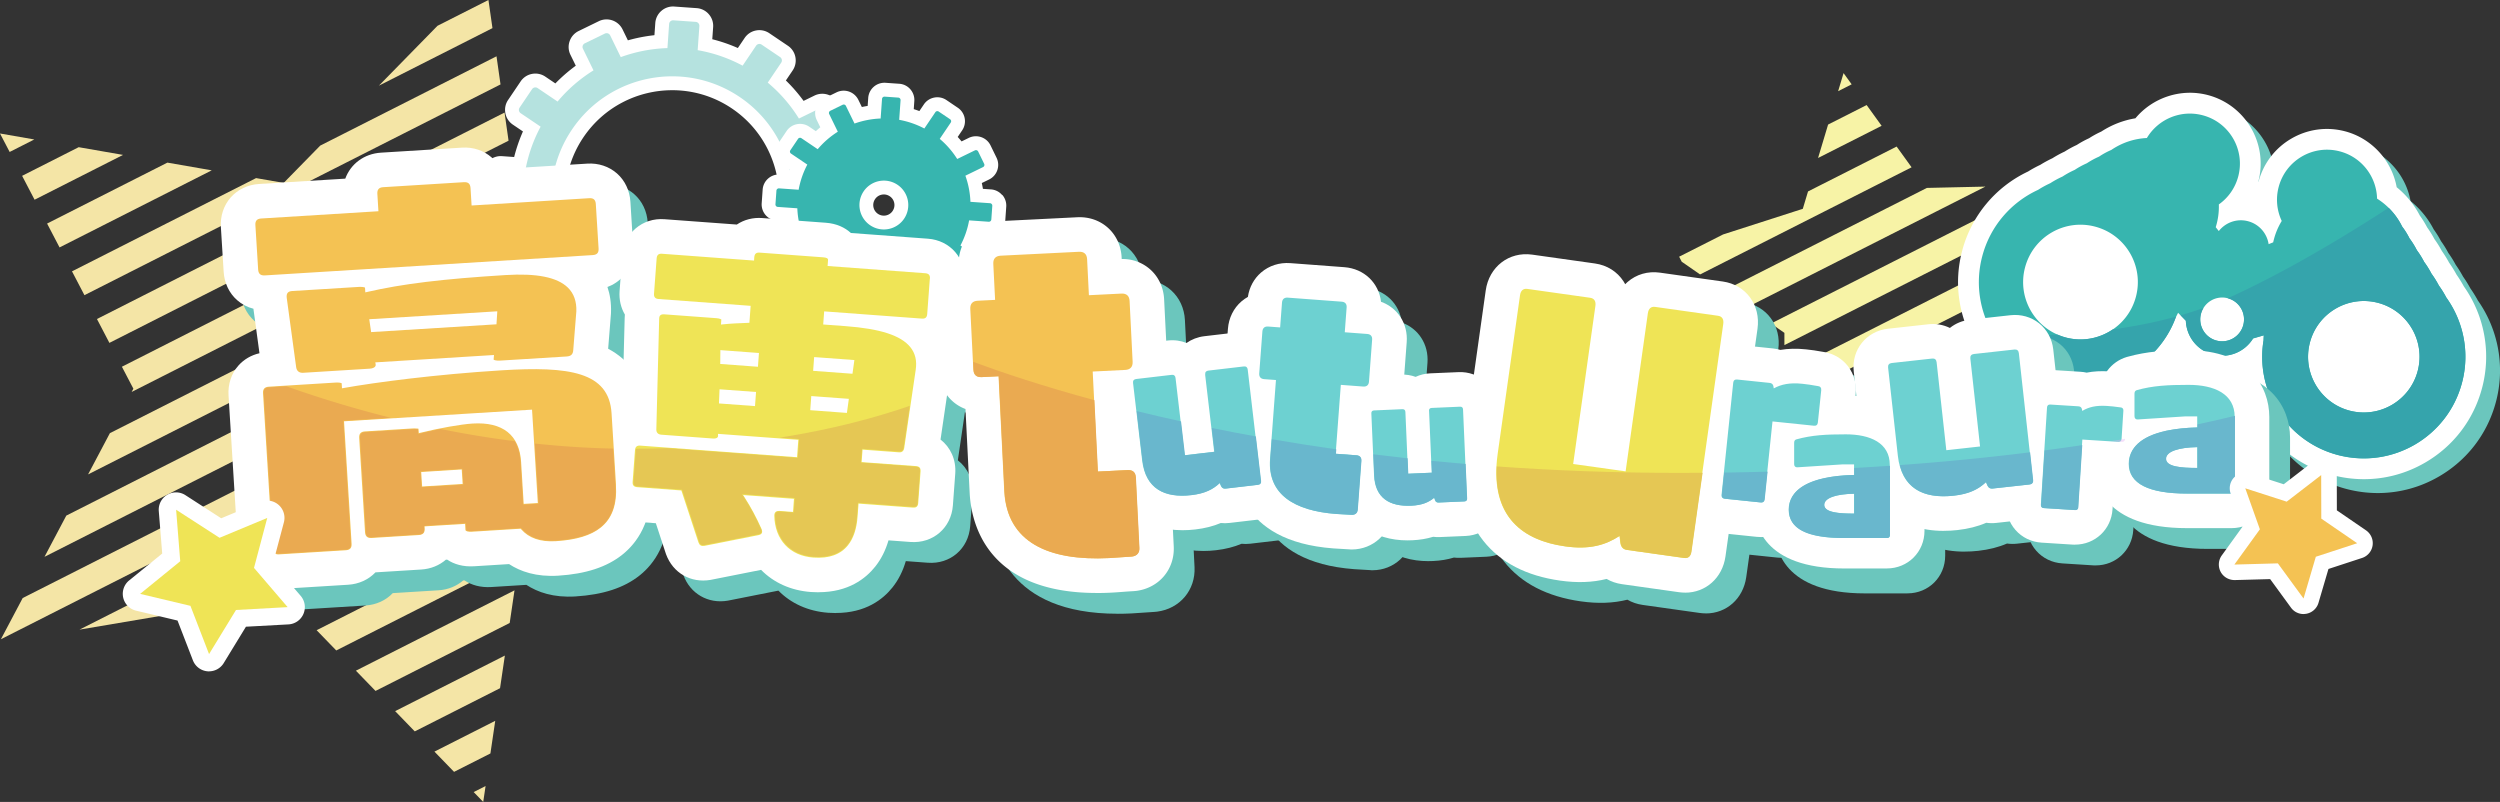 <svg xmlns="http://www.w3.org/2000/svg" viewBox="0 0 722.54 231.78"><rect x="0" y="0" width="722.54" height="231.78" fill="#333333" stroke="none"/><defs><style>.cls-1{fill:#f7f3a6}.cls-2{fill:#37b5af}.cls-3{fill:#fff}.cls-4{fill:#69b7cd}.cls-5{fill:#f4e5a6}.cls-6{fill:#e5c754}.cls-7{fill:#b5e2df}.cls-8{fill:#eaaa51}.cls-9{fill:#f4c253}.cls-10{fill:#e5aff2;mix-blend-mode:multiply;opacity:.4}.cls-11{fill:#35a4ac}.cls-12{fill:none;isolation:isolate}.cls-13{fill:#6bc6bd}.cls-14{fill:#efe456}.cls-15{fill:#6dd1d1}</style></defs><g class="cls-12"><g id="_レイヤー_2"><g id="_レイヤー_1-2"><path class="cls-5" d="M141.17 0l-14.72 7.45-16.95 17.31 32.83-16.63L141.17 0zM24.42 85.3l120.24-60.9-1.16-8.13-50.95 25.81-10.56 10.78-7.98-1.39-53.2 26.95 3.6 6.9zm-7.21-13.79L61.2 49.23 48.38 47 13.61 64.61l3.6 6.9zm21.34 40.83l-.5.94L149.3 56.93l-1.16-8.13-112.91 57.19 3.32 6.35zm-6.92-13.25l115.35-58.43-1.16-8.13L28.02 92.2l3.6 6.9zm178.48 5.54l-135.44 68.6 7.04-1.19 4.13 4.25 132.96-67.35-8.7-4.32zM10 57.72l25.56-12.95-12.82-2.23-16.35 8.28 3.6 6.9zm-.07-17.41L0 38.58l2.79 5.34 7.14-3.62zm129.73 191.46l.68-4.59-3.44 1.74 2.76 2.85zm-19.78-20.39l24.64-12.48 1.39-9.43-31.71 16.06 5.67 5.85zm-22.69-23.39l52.9-26.8 1.39-9.43-59.97 30.38 5.67 5.85zm11.35 11.7l38.77-19.64 1.39-9.43-45.84 23.22 5.67 5.85zm22.69 23.39l10.51-5.32 1.39-9.43-17.57 8.9 5.67 5.85zM192.72 96L22.98 181.97l25.84-4.37 152.59-77.29-8.7-4.32zM12.86 160.93l153.77-77.89-8.7-4.32-138.77 70.3-6.3 11.91zm12.6-23.82L151.63 73.2l-1.16-8.13-118.71 60.12-6.3 11.91zm149.87-49.75L6.56 172.84l-6.3 11.91 183.76-93.08-8.7-4.32z"/><path class="cls-1" d="M576.11 93.73l-60.47 30.63-.02 8.2 17.97-9.1 14.6-11.12 4.46 1.46 25.9-13.12-2.44-6.96zm-27.96-51.37l-25.6 12.97-1.51 5.02L498 67.76l-12.7 6.43.74 1.45 5.31 3.68 61.13-30.97-4.33-6zm-8.66-12L528.35 36l-2.9 9.66 18.37-9.3-4.33-6zm-6.67-9.24l-1.57 5.23 3.91-1.98-2.34-3.24zm48.17 86.53l-18.52 9.38 9.82 3.22 11.14-5.64-2.44-6.96zm-65.29.3l-.02 8.2 58.01-29.38-.11-.32 9.08-12.42-66.95 33.91zm66.4 15.52l5 1.64-1.24-3.55-3.76 1.91zm14.5-70.05l-5.86.13-78.9 39.96 3.88 2.69v3.54l76.42-38.71 4.91-6.71-.46-.9zm-39.72.9l-58.7 29.73 6.83 4.73 68.8-34.85-16.93.38z"/><g id="_歯車"><path class="cls-3" d="M248.1 53.89a5.11 5.11 0 00-3.52-1.76l-3.51-.25a46.61 46.61 0 00-1.49-7.67l3.16-1.54a5.145 5.145 0 002.37-6.87l-2.83-5.81c-1.24-2.55-4.32-3.61-6.88-2.37l-3.15 1.54a46.386 46.386 0 00-5.12-5.9l1.96-2.9a5.12 5.12 0 00.79-3.86 5.065 5.065 0 00-2.17-3.28l-5.36-3.62a5.12 5.12 0 00-3.86-.79 5.09 5.09 0 00-3.28 2.17l-1.96 2.9a46.37 46.37 0 00-7.39-2.54l.25-3.5c.1-1.37-.35-2.7-1.25-3.73a5.11 5.11 0 00-3.52-1.76l-6.46-.46a5.11 5.11 0 00-3.73 1.25 5.11 5.11 0 00-1.76 3.52l-.25 3.51c-2.59.28-5.16.78-7.67 1.49l-1.54-3.16a5.131 5.131 0 00-2.95-2.61c-1.3-.45-2.7-.36-3.93.24l-5.81 2.83c-1.23.6-2.16 1.65-2.61 2.95s-.37 2.7.24 3.93l1.54 3.15a46.386 46.386 0 00-5.9 5.12l-2.9-1.96a5.12 5.12 0 00-3.86-.79 5.09 5.09 0 00-3.28 2.17l-3.62 5.36a5.071 5.071 0 00-.78 3.86 5.09 5.09 0 002.17 3.28l2.9 1.96a46.37 46.37 0 00-2.54 7.39l-3.5-.25c-2.82-.2-5.29 1.94-5.49 4.77l-.45 6.46c-.1 1.37.35 2.69 1.25 3.73a5.11 5.11 0 003.52 1.76l3.51.25c.28 2.59.78 5.15 1.49 7.67l-3.16 1.54a5.145 5.145 0 00-2.37 6.87l2.83 5.82c1.24 2.55 4.32 3.61 6.88 2.37l3.15-1.54c1.54 2.11 3.25 4.08 5.12 5.9l-1.96 2.9a5.12 5.12 0 00-.79 3.86 5.065 5.065 0 002.17 3.28l5.36 3.62a5.12 5.12 0 003.86.79 5.09 5.09 0 003.28-2.17l1.96-2.9a46.37 46.37 0 007.39 2.54l-.25 3.5a5.147 5.147 0 004.77 5.49l6.46.46c.12 0 .24.01.37.01 1.24 0 2.42-.44 3.36-1.26a5.11 5.11 0 001.76-3.52l.25-3.51c2.59-.28 5.16-.78 7.67-1.49l1.54 3.16a5.145 5.145 0 006.87 2.37l5.81-2.83c1.23-.6 2.16-1.65 2.61-2.95s.37-2.7-.24-3.93L222.09 95c2.11-1.54 4.08-3.25 5.9-5.12l2.9 1.96a5.12 5.12 0 003.86.79 5.09 5.09 0 003.28-2.17l3.62-5.37c1.58-2.35.96-5.55-1.39-7.14l-2.9-1.96a46.37 46.37 0 002.54-7.39l3.5.25c2.81.2 5.29-1.94 5.49-4.77l.45-6.46c.1-1.37-.35-2.69-1.25-3.73zm-28.23 20.4c-9.54 14.13-28.8 17.86-42.93 8.32-14.13-9.54-17.86-28.8-8.32-42.93 5.97-8.84 15.74-13.61 25.67-13.61 5.95 0 11.96 1.71 17.26 5.29 14.13 9.54 17.86 28.8 8.32 42.93z"/><path class="cls-7" d="M218.53 13.2l-3.9 5.78a42.854 42.854 0 00-12.99-4.48l.49-6.96c.04-.63-.43-1.18-1.06-1.22l-6.46-.45c-.63-.04-1.18.43-1.22 1.06l-.49 6.97a43.46 43.46 0 00-13.49 2.61l-3.06-6.28c-.27-.56-.96-.8-1.53-.53L169 12.53c-.56.28-.8.96-.53 1.53l3.06 6.28a42.997 42.997 0 00-10.38 9.01l-5.78-3.9c-.52-.35-1.23-.21-1.59.31l-3.62 5.36c-.35.52-.21 1.23.31 1.59l5.78 3.9a42.854 42.854 0 00-4.48 12.99l-6.96-.49c-.63-.04-1.18.43-1.22 1.06l-.45 6.46c-.04.63.43 1.18 1.06 1.22l6.97.49a43.46 43.46 0 002.61 13.49l-6.28 3.06c-.56.28-.8.96-.53 1.53l2.83 5.82c.28.56.96.8 1.53.53l6.28-3.06c2.38 3.84 5.39 7.36 9.01 10.38l-3.9 5.78c-.35.52-.21 1.23.31 1.59l5.36 3.62c.52.35 1.23.21 1.59-.31l3.9-5.78c4.15 2.23 8.54 3.71 12.99 4.48l-.49 6.96c-.04.63.43 1.18 1.06 1.22l6.46.45c.63.04 1.18-.43 1.22-1.06l.49-6.97a43.46 43.46 0 0013.49-2.61l3.06 6.28c.28.56.96.8 1.53.53l5.82-2.83c.56-.28.8-.96.53-1.53l-3.06-6.28c3.84-2.38 7.36-5.39 10.38-9.01l5.78 3.9c.52.35 1.23.21 1.59-.31l3.62-5.36c.35-.52.21-1.23-.31-1.59l-5.78-3.9c2.23-4.15 3.71-8.54 4.48-12.99l6.96.49c.63.04 1.18-.43 1.22-1.06l.45-6.46c.04-.63-.43-1.18-1.06-1.22l-6.97-.49a43.46 43.46 0 00-2.61-13.49l6.28-3.06c.56-.28.8-.96.53-1.53l-2.83-5.82c-.28-.56-.96-.8-1.53-.53l-6.28 3.06a42.997 42.997 0 00-9.01-10.38l3.9-5.78c.35-.52.21-1.23-.31-1.59l-5.36-3.62c-.52-.35-1.23-.21-1.59.31zm-4.74 14.84c15.98 10.79 20.19 32.5 9.4 48.48-10.79 15.98-32.5 20.19-48.48 9.4s-20.19-32.5-9.4-48.48c10.79-15.98 32.5-20.19 48.48-9.4z"/><path class="cls-3" d="M289.62 56.35a4.653 4.653 0 00-3.22-1.61l-2.32-.16c-.09-.56-.2-1.12-.32-1.68l2.09-1.02a4.68 4.68 0 002.39-2.7c.41-1.19.33-2.46-.22-3.59l-1.74-3.57c-1.13-2.33-3.95-3.3-6.28-2.17l-2.09 1.02c-.36-.44-.73-.87-1.12-1.29l1.3-1.92c1.45-2.15.88-5.07-1.27-6.52l-3.28-2.22c-1.04-.7-2.29-.96-3.53-.72-1.23.24-2.3.94-3 1.98l-1.3 1.92c-.53-.2-1.07-.39-1.62-.56l.16-2.32c.09-1.25-.32-2.46-1.14-3.41a4.64 4.64 0 00-3.21-1.6l-3.96-.28a4.706 4.706 0 00-5.01 4.36l-.16 2.32c-.56.09-1.12.2-1.68.32l-1.02-2.09a4.713 4.713 0 00-6.28-2.16l-3.57 1.74a4.695 4.695 0 00-2.16 6.28l1.02 2.09c-.44.36-.87.73-1.29 1.12l-1.92-1.3c-1.04-.7-2.29-.96-3.53-.72-1.23.24-2.3.94-3 1.98l-2.22 3.29a4.698 4.698 0 001.27 6.52l1.92 1.3c-.2.53-.39 1.07-.56 1.62l-2.31-.16c-2.58-.18-4.84 1.77-5.02 4.36l-.28 3.96a4.714 4.714 0 004.36 5.02l2.32.16c.09.56.2 1.12.33 1.68l-2.09 1.02c-1.13.55-1.97 1.5-2.38 2.69a4.66 4.66 0 00.22 3.59l1.74 3.57a4.63 4.63 0 002.7 2.38c1.19.41 2.46.33 3.59-.22l2.09-1.02c.36.44.74.87 1.12 1.29l-1.3 1.92a4.698 4.698 0 001.27 6.52l3.29 2.22c2.14 1.44 5.07.88 6.52-1.27l1.3-1.92c.53.2 1.07.39 1.62.56l-.16 2.31a4.7 4.7 0 001.14 3.42c.82.95 1.96 1.52 3.22 1.61l3.95.28c.11 0 .23.01.34.01 1.13 0 2.21-.4 3.07-1.15.95-.82 1.52-1.97 1.61-3.22l.16-2.32c.56-.09 1.12-.2 1.68-.32l1.02 2.09a4.63 4.63 0 002.7 2.38c1.19.41 2.46.33 3.59-.22l3.57-1.74c2.33-1.14 3.3-3.96 2.16-6.28l-1.02-2.08c.44-.36.87-.73 1.29-1.12l1.93 1.3c2.15 1.45 5.08.88 6.52-1.27l2.22-3.29c.7-1.04.96-2.29.72-3.52s-.94-2.3-1.98-3l-1.92-1.3c.2-.53.39-1.07.56-1.62l2.31.16a4.72 4.72 0 003.41-1.14c.95-.82 1.52-1.97 1.61-3.22l.28-3.95a4.7 4.7 0 00-1.14-3.42zm-31.64 4.63a3.059 3.059 0 01-4.25.82 3.057 3.057 0 01-.82-4.25c.46-.68 1.15-1.14 1.95-1.29.2-.04.39-.06.59-.06.6 0 1.19.18 1.71.53.68.46 1.14 1.15 1.29 1.95.16.8-.01 1.62-.47 2.29z"/><path class="cls-2" d="M270.33 32.43l-3.18 4.71a25.12 25.12 0 00-7.27-2.51l.4-5.67a.71.71 0 00-.65-.75l-3.96-.28a.71.71 0 00-.75.65l-.4 5.67c-2.58.1-5.13.59-7.55 1.46l-2.49-5.11a.7.7 0 00-.94-.32l-3.57 1.74a.7.7 0 00-.32.94l2.49 5.11a25.014 25.014 0 00-5.81 5.05l-4.71-3.18a.694.694 0 00-.97.19l-2.22 3.29c-.22.32-.13.76.19.97l4.71 3.18a25.12 25.12 0 00-2.51 7.27l-5.67-.4a.71.71 0 00-.75.65l-.28 3.96c-.03.38.27.72.65.75l5.67.4c.1 2.58.59 5.13 1.46 7.55l-5.11 2.49a.7.7 0 00-.32.94l1.74 3.57a.7.7 0 00.94.32l5.11-2.49c1.35 2.14 3.03 4.11 5.05 5.81l-3.18 4.71c-.22.32-.13.76.19.97l3.29 2.22c.32.22.76.13.97-.19l3.18-4.71a25.12 25.12 0 007.27 2.51l-.4 5.67c-.03.38.27.72.65.75l3.96.28c.38.03.72-.27.75-.65l.4-5.67c2.58-.1 5.13-.59 7.55-1.46l2.49 5.11a.7.7 0 00.94.32l3.57-1.74a.7.7 0 00.32-.94l-2.49-5.11c2.14-1.35 4.11-3.03 5.81-5.05l4.71 3.18c.32.22.76.13.97-.19l2.22-3.29c.22-.32.13-.76-.19-.97l-4.71-3.18a25.12 25.12 0 002.51-7.27l5.67.4c.38.03.72-.27.75-.65l.28-3.96a.71.71 0 00-.65-.75l-5.67-.4c-.1-2.58-.59-5.13-1.46-7.55l5.11-2.49a.7.7 0 00.32-.94l-1.74-3.57a.7.7 0 00-.94-.32l-5.11 2.49a25.014 25.014 0 00-5.05-5.81l3.18-4.71c.22-.32.13-.76-.19-.97l-3.29-2.22a.694.694 0 00-.97.19zm-9.03 30.78a7.06 7.06 0 01-9.8 1.9 7.06 7.06 0 01-1.9-9.8 7.06 7.06 0 019.8-1.9 7.06 7.06 0 011.9 9.8z"/></g><path class="cls-13" d="M716.1 86.76c-.64-1.17-1.35-2.32-2.12-3.41a34.06 34.06 0 00-2.12-3.41c-.64-1.18-1.35-2.33-2.12-3.42-.63-1.18-1.34-2.32-2.12-3.4a29.86 29.86 0 00-2.12-3.41c-.62-1.18-1.33-2.32-2.11-3.4a25.876 25.876 0 00-6.7-8.21c-1.4-7.7-7.19-14.12-14.92-16.16-5.29-1.39-10.8-.64-15.52 2.11a20.322 20.322 0 00-9.48 12.46c-.51 1.92-.73 3.9-.66 5.87-.28-.09-.57-.18-.86-.26-.29-.08-.58-.14-.88-.2 1.02-1.68 1.81-3.51 2.32-5.43 2.88-10.91-3.66-22.12-14.57-25-7.74-2.04-15.94.69-20.95 6.71-3.51.58-6.87 1.89-9.87 3.84-1.21.55-2.39 1.19-3.52 1.92-1.22.56-2.4 1.2-3.53 1.93-1.21.56-2.39 1.2-3.52 1.92-1.21.56-2.4 1.21-3.54 1.93-1.21.57-2.39 1.21-3.53 1.92-1.21.57-2.39 1.21-3.52 1.92a35.26 35.26 0 00-19.05 22.94c-2.41 9.13-1.11 18.66 3.64 26.82 4.76 8.16 12.4 13.98 21.54 16.39 14.31 3.77 28.86-1.64 37.28-12.89 2.15 2.59 5.08 4.54 8.47 5.44 3.44.91 6.93.68 10.06-.5 1.79 13.92 11.79 25.77 26.08 29.54 3 .79 6.05 1.18 9.07 1.18 6.18 0 12.27-1.63 17.75-4.83 8.16-4.76 13.98-12.4 16.39-21.54a35.22 35.22 0 00-5.27-29.35zm-70.03 9.27c.12-.07.21-.04.25-.03.04 0 .13.03.2.15s.04.21.03.25c0 .04-.03.13-.15.2s-.21.04-.25.03a.326.326 0 01-.23-.4c0-.04.03-.13.15-.2z"/><path class="cls-3" d="M652.69 52.48c2.88-10.91-3.66-22.12-14.57-25-7.74-2.04-15.94.69-20.95 6.71-3.51.58-6.87 1.89-9.87 3.84-1.21.55-2.39 1.19-3.52 1.92-1.22.56-2.4 1.2-3.53 1.93-1.21.56-2.39 1.2-3.52 1.92-1.21.56-2.4 1.21-3.54 1.93-1.21.57-2.39 1.21-3.53 1.92-1.21.57-2.39 1.21-3.52 1.92a35.26 35.26 0 00-19.05 22.94c-2.41 9.13-1.11 18.66 3.64 26.82 4.76 8.16 12.4 13.98 21.54 16.39 14.31 3.77 28.86-1.64 37.28-12.89 2.15 2.59 5.08 4.54 8.47 5.44 3.39.89 6.9.64 10.05-.55 1.78 13.94 11.78 25.82 26.08 29.59 3 .79 6.05 1.18 9.07 1.18 6.18 0 12.27-1.63 17.75-4.83 8.16-4.76 13.98-12.4 16.39-21.54a35.22 35.22 0 00-5.27-29.35c-.64-1.17-1.35-2.32-2.12-3.41a34.06 34.06 0 00-2.12-3.41c-.64-1.19-1.35-2.33-2.12-3.42-.63-1.18-1.34-2.32-2.12-3.4a29.86 29.86 0 00-2.12-3.41c-.62-1.18-1.33-2.32-2.11-3.4a25.876 25.876 0 00-6.7-8.21c-1.4-7.7-7.19-14.12-14.92-16.16-5.29-1.39-10.8-.64-15.52 2.11a20.322 20.322 0 00-9.48 12.46"/><path class="cls-2" d="M706.99 85.93c-.62-1.18-1.33-2.32-2.12-3.41-.62-1.19-1.33-2.33-2.12-3.41-.62-1.19-1.33-2.34-2.13-3.42-.61-1.19-1.32-2.33-2.12-3.4a23.41 23.41 0 00-2.12-3.41c-.6-1.2-1.31-2.34-2.12-3.4-1.6-3.27-4.1-6.09-7.25-8.07-.14-6.28-4.39-11.98-10.77-13.66-7.72-2.04-15.63 2.57-17.67 10.3-.9 3.41-.5 6.85.89 9.81-.98 1.61-1.76 3.39-2.26 5.31-.08.29-.15.58-.21.87l-1.32.53c-.47-3.1-2.72-5.78-5.95-6.63s-6.51.37-8.45 2.84l-.89-1.11a19.831 19.831 0 00.9-6.59c2.67-1.89 4.71-4.69 5.61-8.1 2.04-7.72-2.57-15.63-10.3-17.67-6.38-1.68-12.89 1.17-16.11 6.58-3.73.17-7.28 1.4-10.29 3.45-1.23.53-2.41 1.17-3.52 1.92-1.23.54-2.41 1.18-3.53 1.92-1.23.54-2.4 1.18-3.52 1.92-1.23.55-2.41 1.19-3.53 1.93a26.8 26.8 0 00-3.53 1.92c-1.22.56-2.4 1.2-3.52 1.92-7.7 3.54-13.81 10.37-16.14 19.2-4.13 15.68 5.23 31.74 20.91 35.87 14.78 3.9 29.9-4.2 35.05-18.27.22-.42.44-.84.64-1.27l2.25 2.31c.16 4.51 3.23 8.57 7.81 9.78s9.26-.81 11.62-4.66l3.1-.9c-.04.47-.06.95-.07 1.42-2.46 14.78 6.71 29.28 21.49 33.17 15.68 4.13 31.74-5.23 35.87-20.91 2.33-8.83.37-17.78-4.58-24.66zM597.07 97.55c-8.85-2.33-14.14-11.4-11.8-20.25 2.33-8.85 11.4-14.14 20.25-11.8 8.85 2.33 14.14 11.4 11.8 20.25-2.33 8.85-11.4 14.14-20.25 11.8zm43.56.88c-3.38-.89-5.39-4.35-4.5-7.73s4.35-5.39 7.73-4.5c3.38.89 5.39 4.35 4.5 7.73s-4.35 5.39-7.73 4.5zm38.45 20.25c-8.6-2.27-13.73-11.08-11.47-19.68s11.08-13.73 19.68-11.47c8.6 2.27 13.73 11.08 11.47 19.68-2.27 8.6-11.08 13.73-19.68 11.47z"/><path class="cls-11" d="M706.99 85.93c-.62-1.18-1.33-2.32-2.12-3.41-.62-1.19-1.33-2.33-2.12-3.41-.62-1.19-1.33-2.34-2.13-3.42-.61-1.19-1.32-2.33-2.12-3.4a23.41 23.41 0 00-2.12-3.41c-.6-1.2-1.31-2.34-2.12-3.4-.98-2-2.3-3.83-3.9-5.41-13.71 8.89-30.56 18.94-46.52 26.13 3.38.89 5.39 4.35 4.5 7.73-.89 3.38-4.35 5.39-7.73 4.5s-5.39-4.35-4.5-7.73c.16-.61.41-1.18.72-1.69-2.17.78-4.38 1.48-6.6 2.12l1.51 1.55c.16 4.51 3.23 8.57 7.81 9.78 4.58 1.21 9.26-.81 11.62-4.66l3.1-.9c-.04.47-.06.95-.07 1.42-2.46 14.78 6.71 29.28 21.49 33.17 15.68 4.13 31.74-5.23 35.87-20.91 2.33-8.83.37-17.78-4.58-24.66zm-8.24 21.28c-2.27 8.6-11.08 13.73-19.68 11.47-8.6-2.27-13.73-11.08-11.47-19.68 2.27-8.6 11.08-13.73 19.68-11.47 8.6 2.27 13.73 11.08 11.47 19.68zm-101.68-9.66c-.83-.22-1.61-.51-2.37-.84-6.81.36-13.1.35-18.41.18a29.249 29.249 0 0017.52 13.02c14.78 3.9 29.9-4.2 35.05-18.27.02-.04.04-.09.07-.14-6.07 1.67-12.25 2.87-18.32 3.71-3.83 2.6-8.71 3.61-13.54 2.34z"/><path class="cls-13" d="M85.5 176.24c-2.94 0-5.69-1-7.79-2.86-2.3-2.03-3.68-4.94-3.88-8.19l-2.78-44.91c-.2-3.25.81-6.31 2.84-8.61 1.58-1.79 3.7-3.03 6.1-3.58l-1.75-12.86c-1.76-.45-3.37-1.29-4.72-2.49-2.3-2.03-3.68-4.94-3.88-8.19l-.8-12.88c-.2-3.25.81-6.3 2.84-8.61 2.03-2.3 4.94-3.68 8.19-3.89l24.92-1.54c1.54-4.22 5.41-7.2 10.33-7.51l23.37-1.45c3.25-.21 6.31.81 8.61 2.84 1.07.94 1.93 2.07 2.58 3.33l25.03-1.55c3.25-.21 6.31.81 8.61 2.84s3.68 4.94 3.88 8.19l.8 12.88c.2 3.25-.81 6.31-2.84 8.61-1.24 1.41-2.82 2.47-4.6 3.13.72 2.09 1.14 4.57 1.03 7.46l-.02.39-.8 10c5.98 3.18 10.41 8.68 10.99 18l1.29 20.74c.69 11.21-4.06 17.48-8.16 20.76-4.5 3.6-10.57 5.59-18.57 6.09-6.35.4-10.94-1.22-14.19-3.35l-10.12.63c-3.16.2-5.77-.58-7.77-1.92l-.37.02c-1.88 1.63-4.33 2.67-7.13 2.84l-13.22.82c-2.02 2.12-4.81 3.39-7.92 3.58l-19.26 1.19c-.27.02-.54.03-.81.03zm90.37-103.98z"/><path class="cls-13" d="M241.57 177.18c-.71 0-1.44-.03-2.2-.08-5.85-.43-10.81-2.74-14.4-6.4l-14.62 2.9c-5.69.98-10.86-2-12.85-7.41l-.11-.32-2.84-8.65-6.09-.45c-3.14-.23-5.94-1.61-7.89-3.87-1.95-2.26-2.9-5.24-2.67-8.38l.68-9.15c.23-3.14 1.61-5.94 3.87-7.89.72-.62 1.52-1.14 2.37-1.56l.72-27.97c0-.35.02-.69.06-1.03-1.17-1.99-1.71-4.34-1.53-6.79l.76-10.21c.23-3.14 1.61-5.94 3.87-7.89 2.26-1.95 5.23-2.91 8.38-2.67l20.87 1.54c2.1-1.41 4.66-2.08 7.34-1.88l18.4 1.36c3.07.23 5.48 1.35 7.23 2.96l22.27 1.65c3.14.23 5.94 1.61 7.89 3.87 1.95 2.26 2.9 5.24 2.67 8.37l-.76 10.21c-.25 3.35-1.76 6.17-4.06 8.06.88 2.69 1.11 5.64.66 8.73l-2.76 18.81c2.88 2.23 4.55 5.81 4.25 9.88l-.68 9.16c-.48 6.5-5.75 11.04-12.25 10.56l-6.36-.47c-.84 2.89-2.12 5.43-3.84 7.59-2.75 3.46-7.77 7.4-16.37 7.4zm27.52-27.53z"/><path class="cls-3" d="M80.5 170.24c-2.94 0-5.69-1-7.79-2.86-2.3-2.03-3.68-4.94-3.88-8.19l-2.78-44.91c-.2-3.25.81-6.31 2.84-8.61 1.58-1.79 3.7-3.03 6.1-3.58l-1.75-12.86c-1.76-.45-3.37-1.29-4.72-2.49-2.3-2.03-3.68-4.94-3.88-8.19l-.8-12.88c-.2-3.25.81-6.3 2.84-8.61 2.03-2.3 4.94-3.68 8.19-3.89l24.92-1.54c1.54-4.22 5.41-7.2 10.33-7.51l23.37-1.45c3.26-.21 6.31.81 8.61 2.84 1.07.94 1.93 2.07 2.58 3.33l25.03-1.55c3.24-.21 6.3.81 8.61 2.84 2.3 2.03 3.68 4.94 3.88 8.19l.8 12.88c.2 3.25-.81 6.31-2.84 8.61-1.24 1.41-2.82 2.47-4.6 3.13.72 2.09 1.14 4.57 1.03 7.46l-.02.39-.8 10c5.98 3.18 10.41 8.68 10.99 18l1.29 20.74c.69 11.21-4.06 17.48-8.16 20.76-4.5 3.6-10.57 5.59-18.57 6.09-6.34.4-10.94-1.22-14.19-3.35l-10.12.63c-3.16.2-5.77-.58-7.77-1.92l-.37.02c-1.88 1.63-4.33 2.67-7.13 2.84l-13.22.82c-2.02 2.12-4.81 3.39-7.92 3.58l-19.26 1.19c-.27.02-.54.03-.81.03zm90.37-103.98z"/><path class="cls-3" d="M236.57 171.18c-.71 0-1.44-.03-2.2-.08-5.85-.43-10.81-2.74-14.4-6.4l-14.62 2.9c-5.7.98-10.86-2-12.85-7.41l-.11-.32-2.84-8.65-6.09-.45c-3.14-.23-5.94-1.61-7.89-3.87-1.95-2.26-2.9-5.24-2.67-8.38l.68-9.15c.23-3.14 1.61-5.94 3.87-7.89.72-.62 1.52-1.14 2.37-1.56l.72-27.97c0-.35.02-.69.06-1.03-1.17-1.99-1.71-4.34-1.53-6.79l.76-10.21c.23-3.14 1.61-5.94 3.87-7.89 2.26-1.95 5.23-2.91 8.38-2.67l20.87 1.54c2.1-1.41 4.66-2.08 7.34-1.88l18.4 1.36c3.07.23 5.48 1.35 7.23 2.96l22.27 1.65c3.14.23 5.94 1.61 7.89 3.87 1.95 2.26 2.9 5.24 2.67 8.37l-.76 10.21c-.25 3.35-1.76 6.17-4.06 8.06.88 2.69 1.11 5.64.66 8.73l-2.76 18.81c2.88 2.23 4.55 5.81 4.25 9.88l-.68 9.16c-.48 6.5-5.76 11.04-12.25 10.56l-6.36-.47c-.84 2.89-2.12 5.43-3.84 7.59-2.75 3.46-7.77 7.4-16.37 7.4zm27.52-27.53z"/><path class="cls-9" d="M76.5 79.6l94.83-5.88c.6-.04 1.04-.21 1.32-.52.27-.31.39-.77.35-1.37l-.8-12.88c-.04-.6-.21-1.04-.52-1.32-.31-.27-.77-.39-1.37-.35l-34.01 2.11-.31-5.06c-.04-.6-.21-1.04-.52-1.32-.27-.24-.66-.36-1.16-.36h-.21l-23.37 1.45c-1.2.07-1.74.69-1.67 1.89l.31 5.06-33.9 2.1c-.6.04-1.04.21-1.31.52-.27.31-.39.77-.35 1.37l.8 12.88c.07 1.2.69 1.75 1.89 1.67zm101.54 60.57l-1.29-20.74c-.74-11.97-12.24-13.62-31.85-12.4-19.13 1.19-36.47 3.49-45.51 5.1l-.55.1-.09-1.47s-.4-.21-1.3-.21c-.15 0-.32 0-.5.02l-19.26 1.19c-.6.04-1.04.21-1.32.52-.27.31-.39.77-.35 1.37l2.78 44.91c.04.6.21 1.04.52 1.31.31.27.77.4 1.37.35l19.26-1.19c.6-.04 1.04-.21 1.32-.52.27-.31.39-.77.35-1.37l-2.19-35.38 54.34-3.37 1.67 26.99-4.08.25-.75-12.12c-.48-7.8-5.33-11.64-14.03-11.1-3.26.2-9.69 1.33-14.97 2.64l-.58.14-.08-1.27s-.25-.11-1.12-.11c-.19 0-.41 0-.67.02l-13.68.85c-.6.04-1.04.21-1.32.52-.27.31-.39.77-.35 1.37l1.69 27.24c.07 1.2.69 1.75 1.89 1.67l13.68-.85c1.2-.08 1.74-.69 1.67-1.89l-.04-.61 11.71-.73.11 1.75c.02.38.77.59 1.82.53l14.15-.88.16.19c2.2 2.54 5.56 3.69 10 3.42 5.87-.36 10.11-1.64 12.94-3.91 3.33-2.66 4.78-6.7 4.43-12.34zm-56.04.43l-.26-4.19 11.71-.73.26 4.19-11.71.73zm22.5-36.38l19.26-1.19c1.24-.08 1.81-.6 1.91-1.75l.9-11.27c.11-2.87-.71-5.19-2.44-6.88-3.08-3.01-8.99-4.2-18.09-3.63-18.13 1.12-29.69 2.53-39.89 4.87l-.57.13-.09-1.39c-.06-.04-.5-.2-1.36-.2-.14 0-.28 0-.44.01l-19.26 1.19c-.6.04-1.04.21-1.29.52-.26.32-.35.8-.27 1.44l2.73 20.08c.16 1.09.87 1.65 2 1.59l19.26-1.19c.72-.04 1.29-.27 1.56-.61.15-.19.2-.4.15-.66l-.1-.55 34.3-2.13-.11 1.34c.15.12.73.34 1.8.27zm-37.24-8.25l-.54-3.71 37.01-2.29-.24 3.76-36.23 2.25z"/><path class="cls-14" d="M268.76 80.51c.04-.49-.05-.86-.27-1.11-.21-.25-.57-.39-1.05-.43l-28.25-2.09.13-1.75c.03-.44-.43-.69-1.38-.76l-18.4-1.36c-.48-.04-.86.05-1.11.27-.25.21-.39.57-.43 1.05l-.07.98-26.61-1.97c-.48-.04-.86.05-1.11.27s-.39.57-.43 1.06l-.76 10.21c-.04.49.05.86.27 1.11.21.25.57.39 1.05.43l26.61 1.97-.36 4.9-.45.02c-2.4.09-4.94.19-7.17.43l-.6.06.11-1.46s-.37-.3-1.41-.38l-15.03-1.11c-.55-.05-.96.05-1.2.28-.22.2-.33.54-.33 1.01l-.82 32.02c0 .87.51 1.4 1.42 1.47l14.93 1.11c.58.05 1.07-.07 1.31-.31.13-.13.19-.28.18-.48l-.02-.56 23.22 1.72-.37 5.04-.5-.04-44.8-3.32c-.48-.04-.86.05-1.11.27-.25.21-.39.57-.43 1.06l-.68 9.15c-.04.49.05.86.27 1.1.21.25.57.39 1.06.43l12.76.95 4.93 15.01c.32.87.83 1.16 1.76 1l15.62-3.1c.47-.11.79-.3.93-.57.15-.28.13-.68-.06-1.19-1.45-3.25-3.07-6.28-4.8-8.98l-.54-.84 14.7 1.09-.28 3.79-3.87-.29h-.2c-.33 0-.71.06-.97.31-.25.23-.37.59-.37 1.08.16 6.95 4.49 11.59 11.3 12.09 4.5.33 7.86-.87 10.01-3.57 1.58-1.98 2.51-4.76 2.76-8.26l.28-3.77 15.72 1.16c.97.08 1.46-.35 1.53-1.32l.68-9.15c.07-.97-.35-1.46-1.32-1.53l-15.72-1.16.27-3.6 10.52.78c.87.07 1.39-.36 1.53-1.27l3.32-22.61c.38-2.61-.13-4.73-1.54-6.5-2.74-3.41-8.72-5.35-18.82-6.1l-6.38-.47.28-3.79 28.25 2.09c.97.08 1.46-.35 1.53-1.32l.76-10.21zm-50.55 36.86l-10.42-.77.17-4.09 10.55.78-.3 4.08zm.84-11.37l-10.89-.81.04-4 11.15.83-.29 3.98zm25.72 13.34l-10.6-.79.3-4.08 10.86.8-.56 4.06zm2.16-15.28l-.55 3.96-11.37-.84.29-3.98 11.63.86z"/><path class="cls-8" d="M177.85 140.18l-.65-10.53c-7.74-.17-15.3-.68-22.62-1.46l1.08 17.38-4.46.28-.76-12.31c-.15-2.39-.71-4.4-1.67-6.03-7.43-.94-14.59-2.14-21.41-3.52-1.91.38-3.86.8-5.67 1.25l-.8.2-.08-1.33c-.17-.05-.6-.14-1.6-.07l-13.68.85c-.55.03-.95.19-1.18.46-.24.27-.34.68-.31 1.23l1.69 27.24c.07 1.1.58 1.56 1.69 1.49l13.68-.85c.55-.03.95-.19 1.18-.46.24-.27.34-.68.31-1.23l-.04-.69.68-.16 11.4-.71.12 1.94c0 .16.49.42 1.62.35l14.25-.88.22.26c2.16 2.49 5.46 3.62 9.84 3.35 12.53-.78 17.83-5.73 17.19-16.05zm-56.03.62l-.28-4.57 12.09-.75.28 4.57-12.09.75zm-22.59-19.21l13.73-.85a327.727 327.727 0 01-30.2-9.1l-5.06.31c-1.1.07-1.56.59-1.49 1.69l2.78 44.91c.07 1.1.59 1.56 1.69 1.49l19.26-1.19c1.1-.07 1.56-.59 1.49-1.69l-2.2-35.57z"/><path class="cls-6" d="M264.75 134.87l-15.91-1.18.29-3.98 10.71.79c.78.06 1.2-.3 1.33-1.11l1.78-12.11c-9.21 3.2-21.82 6.72-37.62 9.2l5.64.42-.4 5.42-37.79-2.8c-2.92.1-5.9.16-8.94.17-.04.13-.07.25-.08.41l-.68 9.15c-.03.43.04.76.22.97.18.21.49.33.92.36l12.89.95 4.97 15.13c.29.78.71 1.01 1.55.87l15.61-3.1c.28-.06.66-.2.8-.47.16-.29.05-.72-.07-1.04-1.44-3.23-3.06-6.25-4.79-8.95l-.74-1.16 15.27 1.13-.31 4.17-4.06-.3h-.19c-.29 0-.62.05-.84.26-.2.19-.31.51-.31.95.16 6.84 4.42 11.41 11.12 11.9 7.7.57 11.95-3.35 12.57-11.65l.29-3.96 15.91 1.18c.43.03.76-.04.97-.22.21-.18.33-.49.36-.92l.68-9.15c.06-.87-.28-1.27-1.15-1.33z"/><path class="cls-13" d="M322.98 177.38c-31.56 0-36.21-19.86-36.72-28.67l-1.22-24.5c-1.4-.52-2.68-1.29-3.79-2.3-2.37-2.14-3.77-5.18-3.93-8.55l-.88-17.59c-.26-5.19 2.45-9.58 6.72-11.62l-.07-1.4c-.17-3.37.92-6.53 3.06-8.9s5.18-3.77 8.56-3.93l22.63-1.13c3.37-.17 6.53.92 8.9 3.07 2.37 2.14 3.76 5.18 3.93 8.55l.02.45h.11c3.11 0 6.01 1.08 8.22 3.08 2.37 2.14 3.77 5.18 3.94 8.56l.88 17.59c.34 6.78-4.38 12.18-11.04 12.8l.45 9.01c2.85.15 5.49 1.21 7.54 3.06 2.37 2.14 3.77 5.18 3.93 8.55l1.02 20.39c.33 6.62-4.23 12.04-10.85 12.88l-.76.07c-1.13.06-2.23.14-3.29.22-1.15.09-2.26.17-3.32.22-1.39.07-2.73.1-4.03.1z"/><path class="cls-13" d="M347.78 159.24c-11.89 0-20.21-7.17-21.59-19l-2.63-22.38c-.72-6.14 3.53-11.52 9.67-12.24l10.24-1.2c1.93-.23 3.79.04 5.46.7 1.46-1.03 3.21-1.72 5.15-1.95l10.24-1.2c6.14-.72 11.52 3.53 12.24 9.67l3.77 32.17c.35 2.98-.45 5.87-2.26 8.16s-4.44 3.74-7.41 4.08l-9.32 1.09c-.85.1-1.69.11-2.51.02-2.19.93-4.62 1.54-7.35 1.86-1.27.15-2.51.22-3.71.22zm16.49-46.16z"/><path class="cls-13" d="M396.32 164.8l-.38-.03c-.75-.06-1.49-.09-2.2-.13-.82-.04-1.61-.08-2.36-.14-27.77-2.08-28.69-20.69-28.31-26.35l1.13-15.05c-2.87-2.26-4.53-5.86-4.22-9.94l.91-12.12c.24-3.15 1.63-5.97 3.93-7.95.57-.49 1.19-.92 1.84-1.28.41-2.79 1.75-5.27 3.83-7.06 2.3-1.98 5.3-2.94 8.45-2.7l15.59 1.17c5.75.43 9.98 4.57 10.61 10 4.77 1.71 7.83 6.28 7.42 11.7l-.91 12.12c-.39 5.24-4.04 9.3-8.85 10.4l-.09 1.17c1.52.68 2.88 1.67 3.97 2.94 1.98 2.3 2.94 5.3 2.7 8.45l-1.05 14.05c-.46 6.12-5.45 10.75-11.62 10.76h-.39zm-3.72-61.38z"/><path class="cls-13" d="M412.89 162.18c-5.05 0-9.32-1.3-12.72-3.88-3.04-2.3-6.73-6.68-7.06-14.48l-.78-17.91c-.26-6.06 4.28-11.01 10.33-11.28l8.2-.36c1.51-.06 2.96.17 4.28.65 1.3-.61 2.73-.96 4.22-1.02l8.18-.35c2.92-.13 5.7.87 7.81 2.8 2.11 1.94 3.34 4.61 3.47 7.54l1.12 25.73c.13 2.93-.87 5.7-2.8 7.81-1.94 2.12-4.62 3.35-7.55 3.47l-7.45.32c-.65.03-1.3 0-1.93-.08-1.85.57-3.84.9-6 1-.45.02-.89.03-1.33.03z"/><path class="cls-13" d="M493.05 177.28c-.58 0-1.17-.04-1.77-.12l-16.53-2.33c-1.6-.23-3.09-.74-4.41-1.51-4.1 1.03-8.51 1.18-13.41.49-9.81-1.38-17.3-5.26-22.25-11.54-5.33-6.75-7.26-15.68-5.73-26.54l6.45-45.79c.96-6.84 6.73-11.28 13.41-10.35l18.16 2.56c3.49.49 6.43 2.34 8.28 5.2.15.24.31.5.46.79.23-.23.45-.44.66-.63 2.57-2.24 5.91-3.2 9.39-2.71l18.16 2.56c6.68.94 10.99 6.81 10.03 13.65l-9.26 65.81c-.88 6.23-5.73 10.47-11.64 10.47z"/><path class="cls-13" d="M514.99 161.22c-.4 0-.81-.02-1.22-.06l-10.31-1.07c-2.98-.31-5.63-1.72-7.47-3.99-1.83-2.26-2.67-5.15-2.36-8.13l3.37-32.39c.64-6.15 5.95-10.47 12.11-9.84l9.34.97c.73.08 1.43.22 2.11.42 2.28-.39 4.72-.44 7.4-.16 1.28.13 3.3.4 5.23.77 2.78.46 5.3 1.97 6.98 4.2 1.67 2.22 2.43 5 2.14 7.82l-.98 9.39c-.31 2.98-1.73 5.63-3.99 7.47-2.27 1.84-5.16 2.68-8.14 2.37l-2.01-.21-1.3 12.54c-.31 2.98-1.73 5.63-3.99 7.47-1.96 1.59-4.38 2.43-6.92 2.43zm.85-19.96zm-10.31-1.07zm25.75-21.1z"/><path class="cls-13" d="M551.29 171.5h-12.27c-23.53 0-26.07-12.74-26.07-18.21 0-2.24.41-5.62 2.39-8.98-.52-1.3-.8-2.7-.8-4.14v-6.22c0-4.92 3.11-9.16 7.74-10.55l.21-.06c5.49-1.52 10.38-1.82 16.98-1.82 16.77 0 22.72 10.14 22.72 18.83v20.26c0 6.1-4.78 10.88-10.88 10.88z"/><path class="cls-13" d="M567.76 159.43c-13 0-21.75-7.63-23.18-20.58l-2.82-25.51c-.69-6.23 3.65-11.65 9.88-12.33l11.68-1.29c2.19-.25 4.34.13 6.23 1.06 1.64-1.32 3.66-2.15 5.85-2.39l11.68-1.29c3.02-.33 5.95.5 8.25 2.33 2.3 1.84 3.75 4.52 4.09 7.54l4.05 36.66c.69 6.23-3.65 11.65-9.88 12.33l-10.63 1.17c-.99.11-1.96.09-2.9-.04-2.47 1.07-5.22 1.76-8.33 2.11-1.36.15-2.68.22-3.97.22zm-11.99-47.64z"/><path class="cls-13" d="M605.73 163.42c-.24 0-.48 0-.72-.02l-8.97-.57c-2.95-.19-5.62-1.48-7.53-3.65-1.9-2.16-2.85-4.98-2.66-7.92l1.78-28.13c.39-6.1 5.48-10.57 11.57-10.19l8.1.51c.6.04 1.2.12 1.77.25 1.99-.39 4.13-.51 6.47-.36 1.14.07 2.94.24 4.65.5 2.76.35 5.29 1.74 7.04 3.87 1.74 2.13 2.6 4.83 2.42 7.63l-.52 8.15c-.39 6.09-5.46 10.58-11.55 10.19l-.43-.03-.6 9.55c-.37 5.85-5.07 10.21-10.84 10.21zm.09-10.9z"/><path class="cls-13" d="M650.94 158.64h-12.86c-24.23 0-26.84-13.01-26.84-18.61 0-2.33.44-5.87 2.56-9.36-.59-1.37-.9-2.86-.9-4.38v-6.52c0-4.94 3.12-9.19 7.76-10.59l.22-.06c5.7-1.58 10.79-1.89 17.66-1.89 17.22 0 23.32 10.37 23.32 19.25v21.24c0 6.13-4.8 10.92-10.93 10.92z"/><path class="cls-3" d="M316.98 171.38c-31.56 0-36.21-19.86-36.72-28.67l-1.22-24.5c-1.4-.52-2.68-1.29-3.79-2.3-2.37-2.14-3.77-5.18-3.93-8.55l-.88-17.59c-.26-5.19 2.45-9.58 6.72-11.62l-.07-1.4c-.17-3.37.92-6.53 3.06-8.9s5.18-3.77 8.56-3.93l22.63-1.13c3.37-.17 6.53.92 8.9 3.07 2.37 2.14 3.76 5.18 3.93 8.55l.02.45a11.97 11.97 0 018.32 3.08c2.37 2.14 3.77 5.18 3.94 8.56l.88 17.59c.34 6.78-4.38 12.18-11.04 12.8l.45 9.01c2.85.15 5.49 1.21 7.54 3.06 2.37 2.14 3.77 5.18 3.93 8.55l1.02 20.39c.33 6.62-4.23 12.04-10.85 12.88l-.76.07c-1.13.06-2.23.14-3.29.22-1.15.09-2.26.17-3.32.22-1.39.07-2.73.1-4.03.1z"/><path class="cls-3" d="M341.78 153.24c-11.89 0-20.21-7.17-21.59-19l-2.63-22.38c-.72-6.14 3.53-11.52 9.67-12.24l10.24-1.2c1.93-.23 3.79.04 5.46.7 1.46-1.03 3.21-1.72 5.15-1.95l10.24-1.2c6.14-.72 11.52 3.53 12.24 9.67l3.77 32.17c.35 2.98-.45 5.87-2.26 8.16s-4.44 3.74-7.41 4.08l-9.32 1.09c-.85.1-1.69.11-2.51.02-2.19.93-4.62 1.54-7.35 1.86-1.27.15-2.51.22-3.71.22zm16.49-46.16z"/><path class="cls-3" d="M390.32 158.8l-.38-.03c-.75-.06-1.49-.09-2.2-.13-.82-.04-1.61-.08-2.36-.14-27.77-2.08-28.69-20.69-28.31-26.35l1.13-15.05c-2.87-2.26-4.53-5.86-4.22-9.94l.91-12.12c.24-3.15 1.63-5.97 3.93-7.95.57-.49 1.19-.92 1.84-1.28.41-2.79 1.75-5.27 3.83-7.06 2.3-1.98 5.3-2.94 8.45-2.7l15.59 1.17c5.75.43 9.98 4.57 10.61 10 4.77 1.71 7.83 6.28 7.42 11.7l-.91 12.12c-.39 5.24-4.04 9.3-8.85 10.4l-.09 1.17c1.52.68 2.88 1.67 3.97 2.94 1.98 2.3 2.94 5.3 2.7 8.45l-1.05 14.05c-.46 6.12-5.45 10.75-11.62 10.76h-.39zm-3.72-61.38z"/><path class="cls-3" d="M406.89 156.18c-5.05 0-9.32-1.3-12.72-3.88-3.04-2.3-6.73-6.68-7.06-14.48l-.78-17.91c-.26-6.06 4.28-11.01 10.33-11.28l8.2-.36c1.5-.07 2.96.17 4.28.65 1.3-.61 2.73-.96 4.22-1.02l8.18-.35c2.92-.13 5.7.87 7.81 2.8 2.11 1.94 3.34 4.61 3.47 7.54l1.12 25.73c.13 2.93-.87 5.7-2.8 7.81-1.94 2.12-4.62 3.35-7.55 3.47l-7.45.32c-.65.03-1.3 0-1.93-.08-1.85.57-3.84.9-6 1-.45.02-.89.03-1.33.03z"/><path class="cls-3" d="M487.05 171.28c-.58 0-1.17-.04-1.77-.12l-16.53-2.33c-1.6-.23-3.09-.74-4.41-1.51-4.1 1.03-8.51 1.18-13.41.49-9.81-1.38-17.3-5.26-22.25-11.54-5.33-6.75-7.26-15.68-5.73-26.54l6.45-45.79c.96-6.84 6.73-11.28 13.41-10.35l18.16 2.56c3.49.49 6.43 2.34 8.28 5.2.15.24.31.5.46.79.23-.23.45-.44.66-.63 2.57-2.24 5.9-3.2 9.39-2.71l18.16 2.56c6.68.94 10.99 6.81 10.03 13.65l-9.26 65.81c-.88 6.23-5.73 10.47-11.64 10.47z"/><path class="cls-3" d="M508.99 155.22c-.4 0-.81-.02-1.22-.06l-10.31-1.07c-2.98-.31-5.63-1.72-7.47-3.99-1.83-2.26-2.67-5.15-2.36-8.13l3.37-32.39c.64-6.15 5.95-10.47 12.11-9.84l9.34.97c.73.08 1.43.22 2.11.42 2.28-.39 4.72-.44 7.4-.16 1.28.13 3.3.4 5.23.77 2.78.46 5.3 1.97 6.98 4.2 1.67 2.22 2.43 5 2.14 7.82l-.98 9.39c-.31 2.98-1.73 5.63-3.99 7.47-2.27 1.84-5.16 2.68-8.14 2.37l-2.01-.21-1.3 12.54c-.31 2.98-1.73 5.63-3.99 7.47-1.96 1.59-4.38 2.43-6.92 2.43zm.85-19.96zm-10.31-1.07zm25.75-21.1z"/><path class="cls-3" d="M545.31 164.3h-12.27c-23.53 0-26.07-12.74-26.07-18.21 0-2.24.41-5.62 2.39-8.98-.52-1.3-.8-2.7-.8-4.14v-6.22c0-4.92 3.11-9.16 7.74-10.55l.21-.06c5.49-1.52 10.38-1.82 16.98-1.82 16.77 0 22.72 10.14 22.72 18.83v20.26c0 6.1-4.78 10.88-10.88 10.88z"/><path class="cls-3" d="M561.76 153.43c-13 0-21.75-7.63-23.18-20.58l-2.82-25.51c-.69-6.23 3.65-11.65 9.88-12.33l11.68-1.29c2.19-.25 4.34.13 6.23 1.06 1.64-1.32 3.66-2.15 5.85-2.39l11.68-1.29c3.02-.33 5.95.5 8.25 2.33 2.3 1.84 3.75 4.52 4.09 7.54l4.05 36.66c.69 6.23-3.65 11.65-9.88 12.33l-10.63 1.17c-.99.11-1.96.09-2.9-.04-2.47 1.07-5.22 1.76-8.33 2.11-1.36.15-2.68.22-3.97.22zm-11.99-47.64z"/><path class="cls-3" d="M599.73 157.42c-.24 0-.48 0-.72-.02l-8.97-.57c-2.95-.19-5.62-1.48-7.53-3.65-1.9-2.16-2.85-4.98-2.66-7.92l1.78-28.13c.39-6.1 5.47-10.57 11.57-10.19l8.1.51c.6.04 1.2.12 1.77.25 1.99-.39 4.13-.51 6.47-.36 1.14.07 2.94.24 4.65.5 2.76.35 5.29 1.74 7.04 3.87 1.74 2.13 2.6 4.83 2.42 7.63l-.52 8.15c-.39 6.09-5.47 10.58-11.55 10.19l-.43-.03-.6 9.55c-.37 5.85-5.07 10.21-10.84 10.21zm.09-10.9z"/><path class="cls-3" d="M644.94 152.64h-12.86c-24.23 0-26.84-13.01-26.84-18.61 0-2.33.44-5.87 2.56-9.36-.59-1.37-.9-2.86-.9-4.38v-6.52c0-4.94 3.12-9.19 7.76-10.59l.22-.06c5.7-1.58 10.79-1.89 17.66-1.89 17.22 0 23.32 10.37 23.32 19.25v21.24c0 6.13-4.8 10.92-10.93 10.92z"/><path class="cls-9" d="M326.47 86.97l.88 17.59c.07 1.46-.67 2.28-2.13 2.35l-9.41.47 1.44 28.91 8.63-.43c1.46-.07 2.28.67 2.35 2.13l1.02 20.39c.07 1.34-.67 2.28-2.12 2.47-2.35.12-4.59.34-6.61.44-17.59.88-29.43-4.6-30.27-19.16l-1.66-33.39-4.93.25c-1.46.07-2.28-.67-2.35-2.13l-.88-17.59c-.07-1.46.67-2.28 2.13-2.35l5.04-.25-.52-10.42c-.07-1.46.67-2.28 2.13-2.35l22.63-1.13c1.46-.07 2.28.67 2.35 2.13l.52 10.42 9.41-.47c1.46-.07 2.28.67 2.35 2.13z"/><path class="cls-15" d="M348.33 108.25c-.08-.67.24-1.07.9-1.14l10.24-1.2c.67-.08 1.07.24 1.14.9l3.77 32.16c.08.67-.24 1.07-.9 1.14l-9.32 1.09c-.56.07-1-.14-1.27-.68-.14-.3-.28-.59-.42-.94-1.91 1.83-4.26 3.04-8.16 3.5-7.78.91-13.25-1.82-14.21-10.02l-2.63-22.38c-.08-.67.24-1.07.9-1.14l10.24-1.2c.67-.08 1.07.24 1.14.9l2.62 22.33 8.55-1-2.62-22.33zm48.24-10.08l-.91 12.12c-.08 1-.66 1.5-1.66 1.43l-6.48-.49-1.49 19.91 5.94.44c1 .08 1.5.66 1.43 1.66l-1.05 14.05c-.07.93-.66 1.5-1.66 1.51-1.62-.12-3.17-.16-4.56-.26-12.12-.91-19.75-5.67-19.08-15.71l1.72-23-3.4-.25c-1-.08-1.5-.66-1.43-1.66l.91-12.12c.08-1 .66-1.5 1.66-1.43l3.47.26.54-7.18c.08-1 .66-1.5 1.66-1.43l15.59 1.17c1 .08 1.5.66 1.43 1.66l-.54 7.18 6.48.49c1 .08 1.5.65 1.43 1.66zM413 118.75c-.02-.53.25-.83.78-.85l8.2-.36c.53-.02.83.25.86.78l1.12 25.73c.02.53-.25.83-.78.86l-7.46.32c-.45.02-.79-.17-.97-.61-.09-.24-.19-.48-.28-.77-1.62 1.34-3.56 2.17-6.67 2.3-6.23.27-10.4-2.22-10.68-8.77l-.78-17.91c-.02-.53.25-.83.78-.85l8.2-.36c.53-.02.83.25.86.78l.77 17.87 6.84-.3-.77-17.87z"/><path class="cls-14" d="M476.26 90.54c.19-1.36.93-2.01 2.11-1.84l18.16 2.56c1.18.17 1.71.99 1.52 2.35l-9.26 65.81c-.19 1.36-.93 2.01-2.11 1.84l-16.53-2.33c-1-.14-1.65-.77-1.85-1.97-.09-.65-.19-1.31-.26-2.07-4.18 2.73-8.8 4-15.71 3.02-13.8-1.94-21.83-10.02-19.47-26.78l6.45-45.79c.19-1.36.93-2.01 2.11-1.84l18.16 2.56c1.18.17 1.71.99 1.52 2.35l-6.43 45.69 15.16 2.13 6.43-45.69z"/><path class="cls-15" d="M526.37 112.73l-.98 9.39c-.07.67-.47.99-1.14.92l-11.97-1.24-2.34 22.49c-.07.67-.47.99-1.14.92l-10.32-1.07c-.67-.07-.99-.47-.92-1.14l3.37-32.39c.07-.67.47-.99 1.14-.92l9.34.97c.57.06.96.31 1.11.85.03.26.11.48.13.74 2.16-1.18 4.61-1.71 8.27-1.33 1.03.11 2.88.35 4.57.68.62.06.94.51.87 1.13z"/><path class="cls-15" d="M546.17 134.36v20.26c0 .57-.31.88-.88.88h-12.27c-10.6 0-16.07-2.74-16.07-8.21s5.65-9.71 18.9-10.02v-3.05h-3.4l-12.98.84c-.57.04-.93-.31-.93-.88v-6.22c0-.49.18-.84.62-.97 4.46-1.24 8.56-1.46 14.3-1.46 7.06 0 12.72 2.47 12.72 8.83zm-10.33 14.08v-5.74c-5.17.09-8.65 1.19-8.65 3.22 0 2.16 4.11 2.52 8.65 2.52zm33.62-44.83c-.08-.76.28-1.21 1.04-1.3l11.68-1.29c.76-.08 1.21.28 1.3 1.04l4.05 36.66c.08.76-.28 1.21-1.04 1.3l-10.63 1.17c-.64.07-1.14-.17-1.45-.79-.16-.34-.31-.67-.47-1.07-2.19 2.07-4.88 3.43-9.32 3.92-8.87.98-15.07-2.17-16.11-11.52l-2.82-25.51c-.08-.76.28-1.21 1.04-1.3l11.68-1.29c.76-.08 1.21.28 1.3 1.04l2.81 25.45 9.75-1.08-2.81-25.45zm44.23 15.1l-.52 8.15c-.04.58-.37.88-.95.84l-10.39-.66-1.24 19.53c-.04.58-.37.88-.95.84l-8.96-.57c-.58-.04-.88-.37-.84-.95l1.78-28.13c.04-.58.37-.88.95-.84l8.11.51c.49.03.84.23.99.69.03.23.11.41.14.64 1.82-1.1 3.93-1.64 7.11-1.44.9.06 2.51.2 3.98.43.54.03.83.41.79.95zm32.17 1.77v21.24c0 .6-.32.93-.93.93h-12.86c-11.1 0-16.84-2.87-16.84-8.61s5.92-10.18 19.8-10.5v-3.19h-3.56l-13.6.88c-.6.05-.97-.32-.97-.93v-6.52c0-.51.19-.88.65-1.02 4.67-1.3 8.98-1.53 14.99-1.53 7.4 0 13.32 2.59 13.32 9.25zm-10.83 14.76v-6.01c-5.41.09-9.07 1.25-9.07 3.38 0 2.27 4.3 2.64 9.07 2.64z"/><path class="cls-4" d="M413.71 133.18l.15 3.44-6.84.3-.19-4.46c-3.35-.37-6.66-.76-9.9-1.16l.26 6.09c.28 6.56 4.46 9.04 10.68 8.77 3.11-.13 5.05-.96 6.67-2.3.09.28.19.53.28.77.18.44.52.63.97.61l7.46-.32c.53-.02.81-.32.78-.86l-.43-9.97c-3.35-.28-6.64-.59-9.89-.91zm232.22-13c-3.28.79-6.88 1.62-10.81 2.47v.89c-3.17.07-5.9.36-8.27.81-.28.05-.56.11-.84.16-7.4 1.61-10.69 5.05-10.69 9.53 0 5.74 5.74 8.61 16.84 8.61h12.86c.6 0 .93-.32.93-.93v-21.24c0-.11-.01-.2-.02-.3zm-10.81 15.06c-4.77 0-9.07-.37-9.07-2.64 0-2.13 3.66-3.28 9.07-3.38v6.01z"/><path class="cls-8" d="M325.96 135.86l-8.63.43-1.03-20.63c-14.85-4.03-26.59-7.96-35.03-11.07l.11 2.27c.07 1.46.9 2.2 2.35 2.13l4.93-.25 1.66 33.39c.84 14.56 12.68 20.04 30.27 19.16 2.02-.1 4.25-.32 6.61-.44 1.45-.18 2.19-1.12 2.12-2.47l-1.02-20.39c-.07-1.46-.9-2.2-2.35-2.13z"/><path class="cls-4" d="M350.23 123.67l.81 6.91-8.55 1-1.15-9.79c-4.46-.98-8.73-1.98-12.81-2.98l1.67 14.27c.96 8.19 6.42 10.93 14.21 10.02 3.89-.46 6.24-1.67 8.16-3.5.14.35.28.64.42.94.27.54.71.75 1.27.68l9.32-1.09c.67-.08.98-.48.9-1.14l-1.51-12.85c-4.39-.79-8.64-1.61-12.75-2.45zm41.82 7.92l-5.94-.44.1-1.28c-6.45-.92-12.67-1.9-18.64-2.93l-.44 5.89c-.67 10.04 6.96 14.8 19.08 15.71 1.39.1 2.94.14 4.56.26 1.01 0 1.6-.58 1.66-1.51l1.05-14.05c.08-1-.42-1.58-1.43-1.66z"/><path class="cls-6" d="M432.58 134.79c-.75 14.29 7.07 21.33 19.83 23.12 6.9.97 11.52-.3 15.71-3.02.08.76.17 1.41.26 2.07.2 1.2.85 1.83 1.85 1.97l16.53 2.33c1.18.17 1.92-.48 2.11-1.84l3.21-22.78c-2.28.02-4.57.03-6.89.03-18.61 0-36.16-.69-52.6-1.87z"/><path class="cls-10" d="M613.22 127.71c.58.04.92-.26.95-.84v-.04c-1.34.23-2.71.46-4.11.68l3.15.2z"/><path class="cls-4" d="M497.65 143c-.07.67.25 1.07.92 1.14l10.32 1.07c.67.07 1.07-.25 1.14-.92l.83-7.97c-4.1.11-8.28.2-12.54.26l-.67 6.43zm92.27 2.9c-.04.58.26.92.84.95l8.96.57c.58.04.92-.26.95-.84l1.14-17.93c-3.5.52-7.13 1.03-10.89 1.53l-1 15.72zm-54-10.64v2.01c-13.25.31-18.9 4.28-18.9 10.02s5.47 8.21 16.07 8.21h12.27c.57 0 .88-.31.88-.88v-20.01c-3.37.23-6.82.45-10.33.65zm0 13.18c-4.55 0-8.65-.35-8.65-2.52 0-2.03 3.49-3.13 8.65-3.22v5.74zm13.17-14.03c1.85 7.27 7.65 9.73 15.61 8.85 4.44-.49 7.12-1.85 9.32-3.92.16.4.32.73.47 1.07.3.62.8.86 1.45.79l10.63-1.17c.76-.08 1.12-.54 1.04-1.3l-.88-8.01a726.91 726.91 0 01-37.63 3.69z"/><g id="_星"><path class="cls-3" d="M60.42 194.04c-.15 0-.3 0-.45-.02-1.9-.17-3.53-1.4-4.22-3.18l-4.44-11.49-11.98-2.86a5.008 5.008 0 01-3.72-3.75c-.42-1.86.24-3.79 1.72-4.99l9.55-7.77-.99-12.27a5.001 5.001 0 017.7-4.6l10.34 6.68 11.37-4.73c1.76-.73 3.78-.4 5.21.85a5.002 5.002 0 011.54 5.05l-3.16 11.9 8.01 9.35a4.997 4.997 0 01.8 5.22 5.01 5.01 0 01-4.32 3.03l-12.3.67-6.42 10.51a4.99 4.99 0 01-4.27 2.39z"/><path class="cls-14" d="M50.9 147.32l12.55 8.11 13.79-5.74-3.83 14.44 9.72 11.34-14.92.82-7.79 12.75-5.38-13.94-14.54-3.46 11.59-9.43-1.19-14.89z"/><path class="cls-3" d="M665.76 177.47c-1.42 0-2.78-.67-3.63-1.85l-6.02-8.25-10.21.28c-1.71.02-3.3-.88-4.1-2.39a4.51 4.51 0 01.33-4.74l5.98-8.28-3.42-9.62a4.512 4.512 0 011.01-4.64 4.508 4.508 0 014.61-1.15l9.72 3.13 8.09-6.23a4.482 4.482 0 014.73-.47c1.54.75 2.51 2.32 2.52 4.03l.02 10.21 8.42 5.77c1.41.97 2.15 2.65 1.91 4.35a4.494 4.494 0 01-3.05 3.64l-9.71 3.18-2.88 9.79a4.493 4.493 0 01-3.55 3.16c-.26.04-.52.07-.77.07z"/><path class="cls-9" d="M670.86 137.31l.03 12.58 10.37 7.11-11.95 3.91-3.55 12.07-7.42-10.16-12.57.35 7.37-10.19-4.22-11.85 11.97 3.86 9.97-7.68z"/></g></g></g></g></svg>